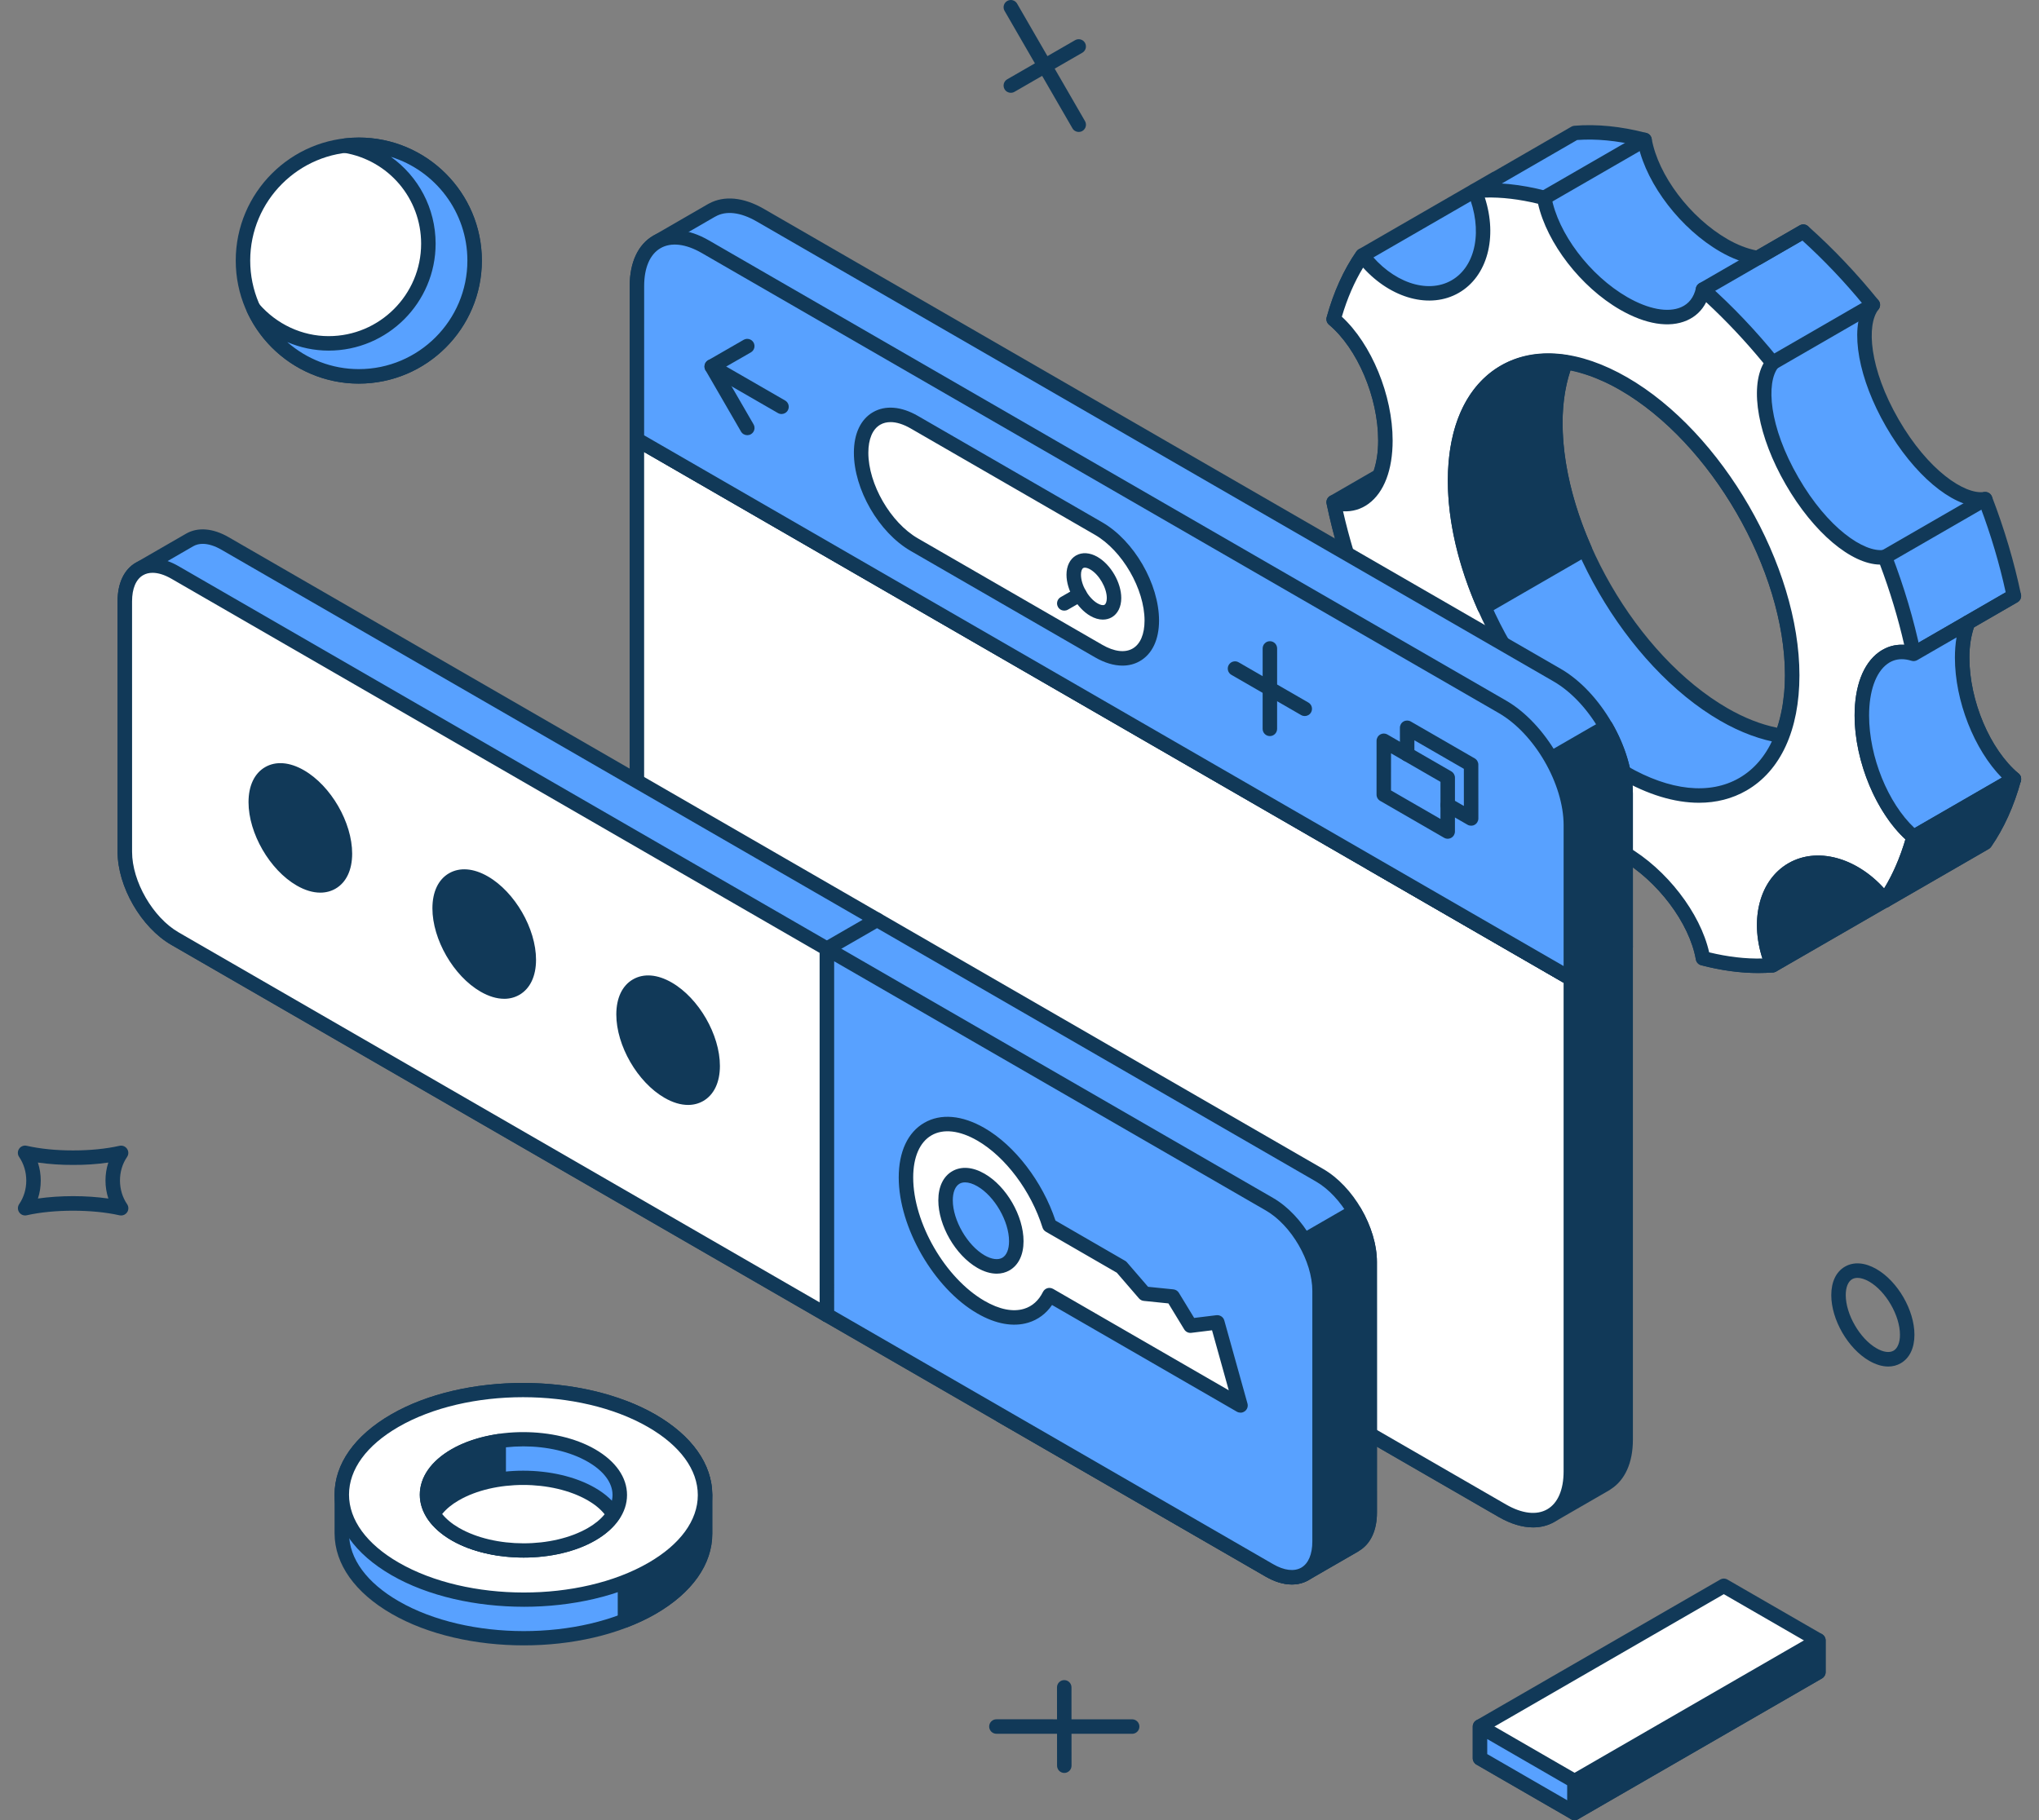 <svg xmlns="http://www.w3.org/2000/svg" width="112" height="100" viewBox="0 0 112 100" fill="none"><rect x="0" y="0" width="112" height="100" fill="#808080" stroke="none"/><g clip-path="url(#clip0_53_124)"><path d="M6.653 66.78C6.624 66.78 6.595 66.777 6.565 66.771C5.079 66.433 2.939 66.435 1.47 66.769C1.307 66.805 1.145 66.74 1.053 66.604C0.961 66.469 0.961 66.292 1.053 66.157C1.309 65.78 1.444 65.333 1.443 64.862C1.443 64.389 1.307 63.94 1.05 63.563C0.958 63.428 0.958 63.251 1.05 63.115C1.142 62.98 1.306 62.914 1.467 62.951C2.203 63.118 3.073 63.206 3.985 63.206C4.005 63.206 4.025 63.206 4.044 63.206C4.954 63.206 5.824 63.119 6.563 62.953C6.723 62.917 6.887 62.982 6.979 63.118C7.072 63.253 7.071 63.43 6.979 63.565C6.724 63.939 6.589 64.388 6.59 64.861C6.591 65.334 6.726 65.784 6.982 66.159C7.074 66.294 7.074 66.472 6.982 66.607C6.907 66.717 6.783 66.781 6.654 66.781L6.653 66.78ZM4.018 65.718C4.693 65.718 5.349 65.763 5.952 65.85C5.849 65.537 5.795 65.204 5.794 64.862C5.794 64.52 5.846 64.187 5.95 63.872C5.344 63.96 4.684 64.008 4.014 64.002C3.369 64.007 2.686 63.959 2.081 63.872C2.185 64.186 2.238 64.519 2.238 64.861C2.24 65.202 2.186 65.535 2.083 65.849C2.684 65.763 3.34 65.718 4.018 65.718Z" fill="#113958"></path><path d="M58.461 97.408C58.242 97.408 58.063 97.23 58.063 97.01L58.06 92.705C58.06 92.486 58.238 92.308 58.458 92.308C58.677 92.308 58.855 92.486 58.855 92.705L58.858 97.01C58.858 97.23 58.681 97.408 58.461 97.408Z" fill="#113958"></path><path d="M62.188 95.258L54.731 95.256C54.512 95.256 54.334 95.077 54.334 94.858C54.334 94.639 54.512 94.46 54.731 94.46L62.188 94.462C62.407 94.462 62.586 94.641 62.586 94.86C62.586 95.079 62.407 95.258 62.188 95.258Z" fill="#113958"></path><path d="M103.718 75.079C103.389 75.079 103.035 74.973 102.675 74.766C101.505 74.09 100.59 72.505 100.59 71.157C100.59 70.428 100.855 69.871 101.339 69.592C101.824 69.312 102.44 69.359 103.073 69.725C104.243 70.4 105.158 71.985 105.158 73.334C105.158 74.063 104.891 74.62 104.407 74.898C104.199 75.019 103.966 75.079 103.718 75.079ZM102.029 70.209C101.919 70.209 101.82 70.232 101.737 70.28C101.512 70.41 101.384 70.729 101.385 71.156C101.385 72.211 102.158 73.548 103.073 74.076C103.442 74.29 103.783 74.34 104.01 74.209C104.234 74.079 104.363 73.76 104.363 73.334C104.363 72.279 103.589 70.941 102.674 70.413C102.44 70.278 102.217 70.208 102.029 70.208V70.209Z" fill="#113958"></path><path d="M55.524 5.099C55.386 5.099 55.253 5.028 55.179 4.9C55.07 4.709 55.135 4.466 55.325 4.357L59.053 2.208C59.244 2.098 59.487 2.163 59.596 2.353C59.706 2.544 59.641 2.787 59.451 2.896L55.722 5.046C55.659 5.082 55.591 5.099 55.524 5.099Z" fill="#113958"></path><path d="M59.254 7.25C59.116 7.25 58.982 7.179 58.909 7.051L55.179 0.596C55.07 0.406 55.135 0.163 55.325 0.053C55.516 -0.057 55.759 0.009 55.868 0.199L59.598 6.654C59.707 6.844 59.642 7.087 59.452 7.197C59.389 7.233 59.321 7.25 59.254 7.25Z" fill="#113958"></path><path d="M103.532 49.48L109.042 46.299C109.721 45.319 110.251 44.147 110.621 42.801C109.007 41.447 107.779 38.651 107.779 36.131C107.777 35.37 107.902 34.729 108.101 34.199L110.621 32.743C110.251 30.972 109.722 29.189 109.043 27.425C107.641 27.638 105.493 25.924 103.946 23.247C102.399 20.57 101.991 17.856 102.874 16.751C101.687 15.279 100.405 13.929 99.053 12.726L96.541 14.175C95.978 14.083 95.357 13.868 94.693 13.485C92.508 12.224 90.701 9.764 90.334 7.689C88.983 7.335 87.701 7.205 86.511 7.304L82.186 9.802C82.186 9.802 82.183 9.798 82.181 9.795L74.835 14.037C74.156 15.016 73.626 16.189 73.255 17.532C74.871 18.889 76.099 21.682 76.099 24.202C76.099 24.963 75.978 25.602 75.776 26.134L73.256 27.59C73.625 29.361 74.155 31.146 74.834 32.909C76.235 32.697 78.384 34.41 79.931 37.085C81.478 39.763 81.886 42.477 81.003 43.584C82.192 45.053 83.472 46.404 84.822 47.61L87.334 46.16C87.899 46.25 88.519 46.467 89.183 46.849C91.368 48.111 93.177 50.572 93.542 52.647C94.894 52.999 96.176 53.128 97.365 53.03L103.525 49.474C103.525 49.474 103.53 49.478 103.531 49.48H103.532ZM97.873 40.432C96.88 40.279 95.812 39.902 94.692 39.256C89.579 36.303 85.434 29.129 85.433 23.232C85.434 21.946 85.641 20.836 86.003 19.904C86.465 19.974 86.945 20.099 87.438 20.272C87.437 20.27 87.438 20.269 87.439 20.266C87.456 20.273 87.474 20.283 87.491 20.289C87.694 20.362 87.903 20.451 88.109 20.542C88.179 20.573 88.246 20.596 88.316 20.629C88.601 20.762 88.891 20.91 89.183 21.08C94.298 24.032 98.442 31.207 98.443 37.103C98.442 37.44 98.426 37.762 98.4 38.074C98.391 38.157 98.377 38.235 98.367 38.317C98.344 38.532 98.319 38.745 98.283 38.948C98.279 38.968 98.278 38.989 98.274 39.008C98.273 39.008 98.271 39.006 98.269 39.006C98.173 39.519 98.041 39.997 97.873 40.433L97.873 40.432Z" fill="#58A1FF"></path><path d="M96.581 53.46C95.585 53.46 94.532 53.316 93.443 53.032C93.292 52.992 93.178 52.869 93.152 52.716C92.798 50.706 91.046 48.384 88.985 47.194C88.447 46.885 87.917 46.678 87.408 46.578L85.022 47.955C84.873 48.041 84.686 48.022 84.558 47.908C83.198 46.694 81.897 45.323 80.694 43.835C80.576 43.69 80.576 43.483 80.692 43.337C81.364 42.495 81.206 40.088 79.587 37.286C77.966 34.484 75.963 33.145 74.894 33.304C74.709 33.332 74.53 33.227 74.463 33.054C73.778 31.275 73.241 29.464 72.867 27.673C72.831 27.505 72.908 27.334 73.057 27.248L75.451 25.865C75.617 25.373 75.702 24.815 75.702 24.204C75.702 21.83 74.566 19.153 72.999 17.838C72.88 17.738 72.831 17.577 72.873 17.428C73.254 16.043 73.805 14.826 74.509 13.811C74.543 13.763 74.586 13.723 74.637 13.693L81.982 9.452C82.005 9.439 82.03 9.428 82.055 9.42L86.312 6.961C86.363 6.931 86.42 6.914 86.479 6.909C87.709 6.808 89.041 6.94 90.435 7.305C90.585 7.345 90.699 7.468 90.725 7.62C91.082 9.632 92.835 11.954 94.892 13.142C95.424 13.449 95.954 13.656 96.469 13.759L98.855 12.382C99.004 12.296 99.19 12.316 99.318 12.429C100.684 13.645 101.985 15.015 103.184 16.501C103.301 16.646 103.301 16.853 103.185 16.998C102.513 17.841 102.672 20.247 104.291 23.048C105.911 25.851 107.92 27.183 108.984 27.032C109.171 27.006 109.347 27.108 109.415 27.282C110.1 29.064 110.637 30.874 111.011 32.662C111.046 32.83 110.969 33.002 110.82 33.088L108.427 34.47C108.26 34.966 108.176 35.523 108.177 36.131C108.177 38.507 109.313 41.184 110.877 42.498C110.997 42.598 111.046 42.757 111.005 42.907C110.625 44.29 110.075 45.507 109.369 46.526C109.336 46.574 109.292 46.614 109.241 46.644L103.732 49.825C103.708 49.839 103.682 49.85 103.657 49.858L97.566 53.374C97.515 53.404 97.458 53.421 97.4 53.426C97.131 53.449 96.859 53.46 96.582 53.46H96.581ZM93.883 52.323C95.067 52.609 96.194 52.714 97.246 52.64L103.328 49.129C103.352 49.115 103.377 49.104 103.403 49.096L108.765 46C109.356 45.129 109.828 44.099 110.17 42.934C108.543 41.432 107.381 38.623 107.381 36.131C107.38 35.374 107.497 34.676 107.728 34.059C107.76 33.973 107.822 33.901 107.902 33.854L110.171 32.543C109.83 30.979 109.361 29.399 108.775 27.84C107.196 27.82 105.121 26.077 103.601 23.445C102.081 20.815 101.608 18.151 102.38 16.774C101.322 15.485 100.188 14.29 99.001 13.214L96.739 14.519C96.66 14.565 96.567 14.582 96.476 14.567C95.824 14.461 95.156 14.212 94.494 13.829C92.335 12.583 90.481 10.174 89.993 8.012C88.808 7.724 87.677 7.617 86.631 7.692L82.385 10.145C82.361 10.158 82.337 10.169 82.312 10.177L75.112 14.334C74.522 15.203 74.05 16.232 73.706 17.399C75.334 18.902 76.496 21.712 76.496 24.201C76.496 24.963 76.379 25.661 76.148 26.274C76.115 26.36 76.054 26.431 75.975 26.478L73.705 27.789C74.047 29.356 74.516 30.936 75.102 32.493C76.68 32.513 78.754 34.255 80.275 36.885C81.795 39.516 82.268 42.181 81.496 43.559C82.558 44.849 83.692 46.046 84.874 47.12L87.136 45.815C87.214 45.769 87.306 45.749 87.397 45.767C88.042 45.87 88.71 46.117 89.382 46.503C91.544 47.752 93.397 50.162 93.883 52.321L93.883 52.323ZM97.873 40.83C97.853 40.83 97.833 40.829 97.813 40.825C96.73 40.658 95.613 40.246 94.494 39.601C89.28 36.589 85.037 29.246 85.036 23.232C85.037 21.946 85.238 20.777 85.632 19.76C85.7 19.587 85.879 19.484 86.063 19.511C86.517 19.58 87.001 19.702 87.501 19.873C87.531 19.878 87.561 19.886 87.591 19.899C87.838 19.991 88.055 20.083 88.27 20.179C88.392 20.228 88.439 20.247 88.487 20.271C88.78 20.406 89.079 20.559 89.383 20.736C94.597 23.746 98.841 31.088 98.841 37.103C98.84 37.453 98.824 37.786 98.796 38.108L98.776 38.265C98.739 38.585 98.713 38.807 98.675 39.018C98.671 39.038 98.666 39.059 98.66 39.079H98.661C98.559 39.622 98.418 40.126 98.244 40.577C98.184 40.731 98.035 40.831 97.873 40.831V40.83ZM86.263 20.354C85.978 21.207 85.832 22.174 85.831 23.232C85.832 28.993 89.897 36.027 94.891 38.912C95.813 39.444 96.727 39.803 97.613 39.982C97.72 39.658 97.81 39.306 97.879 38.933C97.883 38.913 97.888 38.895 97.894 38.877C97.931 38.648 97.953 38.462 97.974 38.273L98.005 38.034C98.031 37.738 98.046 37.428 98.047 37.102C98.046 31.342 93.981 24.308 88.986 21.424C88.703 21.26 88.425 21.117 88.15 20.99L88.052 20.948C88.047 20.947 87.954 20.908 87.95 20.906C87.753 20.819 87.554 20.734 87.36 20.664V20.663C87.342 20.659 87.325 20.654 87.308 20.648C86.947 20.521 86.597 20.424 86.264 20.355L86.263 20.354Z" fill="#113958"></path><path d="M105.113 35.924C104.742 34.153 104.213 32.37 103.534 30.605C102.132 30.817 99.982 29.105 98.437 26.428C96.888 23.753 96.482 21.039 97.366 19.933C96.177 18.462 94.895 17.111 93.544 15.907C93.176 17.555 91.371 17.928 89.185 16.667C86.998 15.405 85.192 12.946 84.824 10.871C83.473 10.517 82.191 10.387 81.001 10.486C81.887 12.612 81.478 14.855 79.932 15.746C78.384 16.637 76.237 15.866 74.835 14.037C74.156 15.017 73.626 16.189 73.255 17.533C74.871 18.889 76.099 21.683 76.099 24.203C76.099 26.723 74.871 28.1 73.256 27.591C73.626 29.362 74.155 31.147 74.834 32.91C76.235 32.697 78.385 34.411 79.932 37.086C81.479 39.764 81.887 42.478 81.003 43.584C82.192 45.054 83.473 46.405 84.823 47.611C85.191 45.962 86.999 45.588 89.184 46.85C91.369 48.112 93.177 50.572 93.543 52.647C94.894 53 96.176 53.129 97.366 53.03C96.48 50.905 96.889 48.662 98.435 47.772C99.982 46.882 102.13 47.65 103.532 49.481C104.212 48.501 104.741 47.329 105.112 45.983C103.498 44.628 102.269 41.833 102.269 39.313C102.269 36.792 103.497 35.417 105.112 35.925L105.113 35.924ZM98.444 37.102C98.443 43.002 94.296 45.39 89.185 42.437C84.07 39.484 79.925 32.31 79.925 26.412C79.925 20.514 84.069 18.126 89.185 21.078C94.299 24.03 98.444 31.206 98.444 37.102Z" fill="white"></path><path d="M96.581 53.459C95.585 53.459 94.532 53.316 93.443 53.032C93.292 52.992 93.179 52.869 93.152 52.716C92.798 50.706 91.046 48.384 88.986 47.194C87.829 46.526 86.75 46.323 86.025 46.641C85.6 46.827 85.326 47.183 85.211 47.698C85.18 47.835 85.079 47.946 84.945 47.989C84.812 48.033 84.664 48.001 84.558 47.908C83.198 46.694 81.898 45.323 80.694 43.835C80.577 43.69 80.576 43.483 80.693 43.337C81.365 42.495 81.206 40.087 79.587 37.286C77.966 34.484 75.963 33.145 74.894 33.304C74.709 33.332 74.531 33.227 74.463 33.053C73.778 31.275 73.242 29.464 72.867 27.673C72.838 27.535 72.884 27.392 72.989 27.297C73.093 27.202 73.24 27.171 73.376 27.212C73.881 27.373 74.327 27.312 74.701 27.038C75.337 26.571 75.701 25.538 75.701 24.204C75.701 21.83 74.565 19.153 72.999 17.837C72.88 17.737 72.83 17.577 72.872 17.427C73.254 16.043 73.804 14.826 74.509 13.811C74.581 13.707 74.699 13.643 74.826 13.64C74.97 13.65 75.074 13.695 75.151 13.796C76.459 15.502 78.387 16.176 79.734 15.401C81.082 14.625 81.461 12.622 80.635 10.639C80.586 10.522 80.596 10.388 80.662 10.279C80.729 10.171 80.843 10.1 80.969 10.09C82.201 9.989 83.532 10.122 84.925 10.486C85.076 10.526 85.189 10.649 85.216 10.802C85.572 12.813 87.325 15.135 89.384 16.323C90.542 16.991 91.621 17.193 92.345 16.876C92.769 16.69 93.042 16.335 93.156 15.822C93.187 15.684 93.288 15.573 93.422 15.53C93.559 15.487 93.704 15.518 93.809 15.611C95.172 16.824 96.473 18.195 97.676 19.684C97.793 19.83 97.794 20.036 97.677 20.183C97.003 21.025 97.161 23.431 98.782 26.23C100.401 29.033 102.404 30.369 103.475 30.213C103.662 30.186 103.838 30.289 103.906 30.463C104.591 32.244 105.128 34.054 105.503 35.844C105.532 35.982 105.485 36.125 105.381 36.22C105.277 36.314 105.127 36.346 104.995 36.305C104.49 36.145 104.042 36.204 103.668 36.48C103.033 36.947 102.668 37.979 102.668 39.313C102.668 41.687 103.804 44.365 105.369 45.679C105.489 45.779 105.538 45.939 105.497 46.089C105.115 47.475 104.565 48.693 103.86 49.708C103.788 49.812 103.67 49.875 103.543 49.879C103.425 49.885 103.295 49.824 103.217 49.723C101.912 48.017 99.985 47.34 98.635 48.116C97.287 48.892 96.908 50.895 97.734 52.878C97.783 52.994 97.773 53.128 97.707 53.237C97.64 53.345 97.526 53.416 97.4 53.426C97.132 53.449 96.859 53.459 96.582 53.459H96.581ZM93.884 52.323C94.904 52.57 95.882 52.686 96.807 52.661C96.101 50.477 96.664 48.333 98.238 47.426C99.81 46.521 101.953 47.109 103.493 48.812C103.973 48.025 104.365 47.121 104.662 46.115C103.033 44.612 101.872 41.802 101.872 39.312C101.872 37.699 102.342 36.465 103.196 35.838C103.611 35.534 104.085 35.395 104.596 35.425C104.261 33.958 103.815 32.48 103.266 31.02C101.686 31 99.612 29.259 98.093 26.627C96.571 23.998 96.098 21.334 96.872 19.957C95.879 18.748 94.82 17.623 93.718 16.602C93.489 17.057 93.132 17.397 92.663 17.604C91.691 18.031 90.386 17.819 88.985 17.012C86.826 15.766 84.972 13.355 84.483 11.195C83.462 10.947 82.486 10.827 81.56 10.854C82.267 13.039 81.703 15.183 80.129 16.09C78.558 16.995 76.416 16.409 74.874 14.704C74.394 15.492 74.002 16.395 73.706 17.401C75.335 18.904 76.496 21.713 76.496 24.203C76.496 25.817 76.026 27.051 75.172 27.678C74.757 27.982 74.28 28.119 73.772 28.091C74.107 29.559 74.553 31.037 75.101 32.495C76.679 32.514 78.754 34.256 80.275 36.886C81.794 39.517 82.267 42.182 81.496 43.56C82.489 44.768 83.547 45.894 84.648 46.914C84.877 46.46 85.235 46.119 85.704 45.913C86.677 45.487 87.983 45.697 89.382 46.505C91.543 47.753 93.397 50.163 93.882 52.323H93.884ZM93.324 44.105C91.984 44.105 90.508 43.661 88.986 42.782C83.77 39.772 79.528 32.428 79.528 26.413C79.528 23.415 80.56 21.167 82.433 20.085C84.309 19.001 86.778 19.232 89.383 20.735C94.597 23.745 98.841 31.088 98.841 37.103C98.841 40.102 97.808 42.35 95.932 43.432C95.153 43.882 94.272 44.105 93.323 44.105H93.324ZM85.046 20.208C84.233 20.208 83.486 20.396 82.831 20.774C81.213 21.708 80.323 23.711 80.323 26.413C80.323 32.176 84.386 39.21 89.383 42.093C91.73 43.448 93.914 43.68 95.535 42.744C97.153 41.81 98.045 39.806 98.046 37.103C98.045 31.341 93.98 24.307 88.985 21.424C87.586 20.616 86.245 20.208 85.046 20.208Z" fill="#113958"></path><path d="M81.535 33.357C80.519 31.058 79.925 28.644 79.925 26.412C79.926 21.805 82.457 19.354 86.003 19.904C85.641 20.835 85.434 21.945 85.433 23.232C85.433 25.464 86.028 27.877 87.044 30.177L81.534 33.358L81.535 33.357Z" fill="#113958"></path><path d="M81.535 33.755C81.493 33.755 81.452 33.748 81.412 33.735C81.304 33.7 81.217 33.621 81.172 33.517C80.096 31.084 79.527 28.626 79.527 26.412C79.527 23.838 80.279 21.834 81.701 20.616C82.852 19.628 84.363 19.244 86.064 19.51C86.183 19.529 86.287 19.6 86.347 19.705C86.407 19.809 86.417 19.935 86.373 20.047C86.014 20.973 85.832 22.045 85.831 23.232C85.831 25.333 86.376 27.679 87.408 30.015C87.49 30.201 87.419 30.419 87.243 30.52L81.734 33.702C81.673 33.737 81.604 33.755 81.535 33.755ZM85.046 20.226C83.951 20.226 82.985 20.562 82.218 21.22C80.996 22.267 80.323 24.111 80.322 26.412C80.322 28.395 80.806 30.591 81.723 32.789L86.539 30.009C85.554 27.681 85.036 25.345 85.036 23.232C85.037 22.144 85.18 21.141 85.463 20.241C85.322 20.231 85.183 20.226 85.046 20.226H85.046Z" fill="#113958"></path><path d="M105.113 36.321C104.975 36.321 104.841 36.25 104.768 36.122C104.658 35.932 104.724 35.689 104.914 35.58L110.423 32.398C110.613 32.289 110.856 32.354 110.965 32.544C111.075 32.734 111.01 32.977 110.82 33.087L105.312 36.268C105.249 36.304 105.181 36.321 105.113 36.321H105.113Z" fill="#113958"></path><path d="M103.534 31.002C103.396 31.002 103.262 30.931 103.189 30.803C103.079 30.613 103.145 30.37 103.335 30.261L108.844 27.081C109.035 26.971 109.278 27.036 109.387 27.226C109.497 27.416 109.431 27.659 109.241 27.769L103.732 30.949C103.669 30.986 103.601 31.002 103.534 31.002Z" fill="#113958"></path><path d="M105.113 46.38C104.975 46.38 104.841 46.309 104.768 46.181C104.658 45.991 104.724 45.748 104.914 45.638L110.423 42.457C110.613 42.347 110.856 42.413 110.965 42.603C111.075 42.793 111.01 43.036 110.82 43.146L105.312 46.327C105.249 46.363 105.181 46.38 105.113 46.38H105.113Z" fill="#113958"></path><path d="M97.366 20.33C97.228 20.33 97.094 20.259 97.021 20.131C96.912 19.941 96.977 19.698 97.167 19.589L102.675 16.407C102.866 16.296 103.109 16.363 103.218 16.552C103.328 16.742 103.262 16.985 103.072 17.095L97.564 20.277C97.501 20.313 97.433 20.33 97.366 20.33Z" fill="#113958"></path><path d="M93.543 16.304C93.406 16.304 93.272 16.233 93.199 16.105C93.089 15.915 93.155 15.672 93.345 15.562L98.854 12.381C99.045 12.271 99.287 12.337 99.397 12.527C99.507 12.717 99.441 12.96 99.251 13.07L93.742 16.251C93.679 16.287 93.611 16.304 93.543 16.304Z" fill="#113958"></path><path d="M84.824 11.268C84.686 11.268 84.553 11.197 84.48 11.069C84.37 10.879 84.435 10.636 84.625 10.526L90.135 7.345C90.325 7.234 90.569 7.301 90.677 7.491C90.787 7.681 90.722 7.924 90.532 8.034L85.022 11.215C84.959 11.251 84.891 11.268 84.824 11.268Z" fill="#113958"></path><path d="M98.436 47.771C99.983 46.882 102.13 47.65 103.532 49.48C103.531 49.478 103.529 49.476 103.526 49.474L97.366 53.03C96.481 50.904 96.89 48.661 98.436 47.771Z" fill="#113958"></path><path d="M97.366 53.427C97.323 53.427 97.28 53.421 97.239 53.406C97.131 53.37 97.044 53.288 96.999 53.182C96.018 50.826 96.539 48.405 98.238 47.426C99.937 46.449 102.295 47.211 103.848 49.238C103.863 49.259 103.877 49.28 103.888 49.303C103.98 49.486 103.917 49.709 103.743 49.817C103.715 49.834 103.686 49.848 103.656 49.858L97.566 53.374C97.505 53.409 97.436 53.427 97.367 53.427H97.366ZM98.634 48.115C97.384 48.836 96.967 50.613 97.574 52.45L102.92 49.364C101.631 47.925 99.883 47.395 98.634 48.115Z" fill="#113958"></path><path d="M102.269 39.312C102.269 36.792 103.497 35.417 105.112 35.924L108.101 34.199C107.902 34.729 107.777 35.371 107.779 36.131C107.779 38.651 109.007 41.447 110.621 42.801L105.113 45.982C103.498 44.627 102.27 41.832 102.27 39.312H102.269Z" fill="#58A1FF"></path><path d="M105.113 46.38C105.021 46.38 104.93 46.349 104.857 46.287C103.127 44.835 101.871 41.901 101.871 39.312C101.871 37.699 102.341 36.465 103.195 35.838C103.733 35.444 104.373 35.328 105.058 35.496L107.902 33.855C108.048 33.772 108.23 33.788 108.358 33.896C108.486 34.005 108.532 34.182 108.473 34.339C108.275 34.866 108.175 35.469 108.176 36.131C108.176 38.508 109.312 41.185 110.877 42.498C110.976 42.582 111.028 42.708 111.017 42.838C111.006 42.967 110.933 43.083 110.82 43.147L105.312 46.328C105.25 46.364 105.182 46.381 105.113 46.381L105.113 46.38ZM104.464 36.217C104.171 36.217 103.904 36.304 103.666 36.479C103.031 36.946 102.667 37.979 102.667 39.312C102.667 41.581 103.704 44.126 105.162 45.495L109.956 42.727C108.441 41.184 107.381 38.513 107.381 36.131C107.381 35.745 107.41 35.374 107.47 35.022L105.311 36.269C105.215 36.324 105.099 36.337 104.993 36.304C104.809 36.246 104.633 36.217 104.464 36.217Z" fill="#113958"></path><path d="M105.113 45.982L110.621 42.801C110.251 44.147 109.721 45.318 109.042 46.299L103.532 49.48C104.212 48.5 104.742 47.328 105.113 45.982Z" fill="#113958"></path><path d="M103.532 49.878C103.424 49.878 103.317 49.834 103.24 49.75C103.113 49.613 103.099 49.407 103.206 49.254C103.859 48.312 104.371 47.177 104.73 45.877C104.757 45.776 104.823 45.691 104.914 45.638L110.423 42.457C110.561 42.376 110.737 42.389 110.864 42.487C110.992 42.585 111.048 42.751 111.005 42.906C110.625 44.289 110.074 45.507 109.369 46.525C109.335 46.574 109.292 46.614 109.241 46.643L103.731 49.824C103.669 49.86 103.601 49.877 103.532 49.877V49.878ZM105.451 46.246C105.23 47.014 104.957 47.729 104.633 48.385L108.765 46C109.23 45.314 109.621 44.529 109.934 43.657L105.451 46.246Z" fill="#113958"></path><path d="M86.49 99.602L81.294 96.601V94.858L94.688 87.127L99.882 90.126V91.869L86.49 99.602Z" fill="white"></path><path d="M86.49 100C86.421 100 86.352 99.983 86.291 99.947L81.095 96.947C80.972 96.875 80.896 96.744 80.896 96.602V94.858C80.896 94.716 80.972 94.585 81.095 94.513L94.489 86.783C94.612 86.712 94.763 86.712 94.886 86.783L100.082 89.782C100.205 89.853 100.281 89.984 100.281 90.126V91.87C100.281 92.012 100.205 92.143 100.082 92.215L86.689 99.947C86.628 99.983 86.559 100 86.49 100H86.49ZM81.692 96.372L86.49 99.143L99.484 91.64V90.356L94.687 87.586L81.691 95.088V96.372H81.692Z" fill="#113958"></path><path d="M86.49 99.602L81.294 96.601V94.858L86.49 97.858V99.602Z" fill="#58A1FF"></path><path d="M86.49 100C86.421 100 86.352 99.983 86.291 99.947L81.095 96.947C80.972 96.875 80.896 96.744 80.896 96.602V94.858C80.896 94.716 80.972 94.585 81.095 94.513C81.218 94.443 81.37 94.443 81.493 94.513L86.689 97.514C86.812 97.586 86.887 97.717 86.887 97.859V99.603C86.887 99.745 86.812 99.876 86.689 99.947C86.627 99.983 86.558 100 86.49 100ZM81.692 96.372L86.093 98.914V98.089L81.692 95.546V96.372Z" fill="#113958"></path><path d="M86.49 97.858L99.882 90.126V91.869L86.49 99.602V97.858Z" fill="#113958"></path><path d="M86.49 100C86.421 100 86.352 99.983 86.291 99.947C86.168 99.876 86.092 99.745 86.092 99.603V97.859C86.092 97.717 86.168 97.586 86.291 97.514L99.683 89.782C99.806 89.711 99.958 89.711 100.081 89.782C100.204 89.853 100.28 89.984 100.28 90.126V91.87C100.28 92.012 100.204 92.143 100.081 92.215L86.689 99.947C86.627 99.983 86.558 100 86.49 100ZM86.887 98.089V98.914L99.485 91.64V90.815L86.887 98.089Z" fill="#113958"></path><path d="M26.07 14.316C26.07 10.802 23.222 7.955 19.708 7.955C16.194 7.955 13.346 10.802 13.346 14.316C13.346 17.831 16.195 20.678 19.708 20.678C23.221 20.678 26.07 17.829 26.07 14.316Z" fill="white"></path><path d="M19.708 21.076C15.981 21.076 12.949 18.044 12.949 14.316C12.949 10.589 15.981 7.557 19.708 7.557C23.435 7.557 26.468 10.589 26.468 14.316C26.468 18.044 23.435 21.076 19.708 21.076ZM19.708 8.352C16.419 8.352 13.744 11.027 13.744 14.316C13.744 17.605 16.419 20.281 19.708 20.281C22.997 20.281 25.673 17.605 25.673 14.316C25.673 11.027 22.997 8.352 19.708 8.352Z" fill="#113958"></path><path d="M19.708 7.954C19.456 7.954 19.208 7.973 18.963 8.002C21.552 8.437 23.53 10.673 23.53 13.388C23.53 16.411 21.078 18.866 18.052 18.866C16.396 18.866 14.929 18.113 13.924 16.952C14.928 19.15 17.137 20.678 19.708 20.678C23.222 20.678 26.07 17.829 26.07 14.316C26.07 10.804 23.222 7.955 19.708 7.955V7.954Z" fill="#58A1FF"></path><path d="M19.708 21.076C17.073 21.076 14.661 19.522 13.562 17.118C13.48 16.937 13.543 16.725 13.709 16.618C13.874 16.511 14.094 16.541 14.225 16.692C15.201 17.821 16.596 18.468 18.051 18.468C20.853 18.468 23.132 16.189 23.132 13.389C23.132 10.907 21.351 8.806 18.897 8.394C18.702 8.362 18.561 8.19 18.565 7.993C18.57 7.795 18.719 7.631 18.916 7.608C19.177 7.577 19.44 7.558 19.709 7.558C23.436 7.558 26.468 10.59 26.468 14.317C26.468 18.044 23.436 21.076 19.709 21.076L19.708 21.076ZM15.78 18.794C16.848 19.733 18.239 20.28 19.708 20.28C22.996 20.28 25.673 17.605 25.673 14.316C25.673 11.642 23.903 9.373 21.473 8.618C22.975 9.687 23.928 11.436 23.928 13.388C23.928 16.628 21.292 19.263 18.052 19.263C17.265 19.263 16.494 19.101 15.78 18.794H15.78Z" fill="#113958"></path><path d="M38.728 82.13H38.727C38.721 80.658 37.744 79.185 35.797 78.061C31.896 75.81 25.58 75.806 21.688 78.053C19.739 79.177 18.769 80.654 18.775 82.13V84.257H18.776C18.785 85.725 19.761 87.196 21.705 88.318C25.607 90.569 31.921 90.575 35.813 88.328C37.76 87.204 38.731 85.732 38.728 84.257V82.13Z" fill="#58A1FF"></path><path d="M28.776 90.399C26.145 90.399 23.512 89.821 21.506 88.663C19.499 87.504 18.389 85.941 18.378 84.259L18.377 82.13C18.37 80.442 19.475 78.871 21.489 77.708C25.484 75.402 31.992 75.406 35.996 77.716C38.006 78.878 39.117 80.444 39.124 82.128C39.124 82.129 39.125 82.129 39.125 82.13V84.257C39.129 85.942 38.023 87.51 36.012 88.673C34.019 89.823 31.398 90.399 28.776 90.399V90.399ZM28.728 76.764C26.249 76.764 23.771 77.309 21.886 78.397C20.13 79.41 19.166 80.735 19.172 82.128V84.257C19.181 85.642 20.151 86.963 21.903 87.974C25.69 90.159 31.84 90.163 35.614 87.984C37.369 86.971 38.333 85.648 38.33 84.258V82.131C38.322 80.741 37.353 79.419 35.598 78.406C33.703 77.312 31.214 76.765 28.728 76.765V76.764Z" fill="#113958"></path><path d="M38.726 82.13C38.72 80.658 37.743 79.185 35.797 78.061C35.34 77.798 34.844 77.57 34.329 77.369V89.029C34.85 88.823 35.351 88.594 35.813 88.329C37.759 87.204 38.731 85.732 38.727 84.258V82.131H38.727L38.726 82.13Z" fill="#113958"></path><path d="M34.329 89.426C34.25 89.426 34.172 89.402 34.105 89.357C33.996 89.283 33.932 89.16 33.932 89.028V77.369C33.932 77.237 33.996 77.115 34.105 77.04C34.213 76.966 34.352 76.952 34.474 76.998C35.049 77.222 35.547 77.457 35.996 77.715C38.007 78.877 39.117 80.443 39.124 82.127V82.129L39.126 84.256C39.129 85.941 38.023 87.51 36.012 88.672C35.559 88.932 35.056 89.169 34.474 89.397C34.428 89.416 34.378 89.425 34.329 89.425V89.426ZM34.727 77.964V88.431C35.049 88.288 35.343 88.14 35.615 87.983C37.369 86.971 38.333 85.647 38.33 84.258L38.329 82.132C38.323 80.742 37.353 79.419 35.598 78.406C35.33 78.25 35.042 78.105 34.726 77.965L34.727 77.964Z" fill="#113958"></path><path d="M35.813 86.208C39.705 83.961 39.698 80.314 35.797 78.061C31.896 75.81 25.579 75.806 21.687 78.053C17.796 80.3 17.804 83.947 21.705 86.197C25.606 88.448 31.921 88.455 35.813 86.208Z" fill="white"></path><path d="M28.776 88.278C26.145 88.278 23.512 87.7 21.506 86.542C19.488 85.377 18.377 83.805 18.376 82.117C18.376 80.433 19.481 78.868 21.488 77.708C25.483 75.402 31.991 75.406 35.996 77.716C38.014 78.882 39.125 80.455 39.125 82.144C39.125 83.827 38.019 85.393 36.011 86.553C34.018 87.703 31.398 88.279 28.776 88.279L28.776 88.278ZM28.728 76.764C26.249 76.764 23.771 77.309 21.886 78.397C20.136 79.408 19.171 80.728 19.171 82.117C19.171 83.51 20.142 84.837 21.903 85.853C25.69 88.038 31.841 88.044 35.614 85.863C37.365 84.853 38.329 83.532 38.33 82.144C38.33 80.75 37.36 79.423 35.599 78.406C33.703 77.311 31.214 76.764 28.728 76.764Z" fill="#113958"></path><path d="M32.498 84.292C34.563 83.101 34.559 81.165 32.49 79.97C30.419 78.775 27.067 78.773 25.003 79.966C22.938 81.159 22.942 83.093 25.012 84.288C27.082 85.483 30.433 85.485 32.499 84.292H32.498Z" fill="#58A1FF"></path><path d="M28.762 85.576C27.332 85.576 25.902 85.261 24.814 84.633C23.683 83.979 23.06 83.088 23.059 82.123C23.059 81.159 23.679 80.271 24.804 79.622C26.976 78.368 30.513 78.37 32.689 79.625C33.819 80.278 34.442 81.17 34.442 82.137C34.442 83.1 33.821 83.988 32.697 84.637C31.613 85.263 30.188 85.576 28.762 85.576V85.576ZM28.738 79.466C27.456 79.466 26.176 79.747 25.201 80.311C24.332 80.812 23.854 81.456 23.854 82.123C23.854 82.789 24.335 83.439 25.21 83.943C27.168 85.075 30.348 85.075 32.299 83.947C33.167 83.447 33.646 82.803 33.646 82.135C33.646 81.467 33.165 80.818 32.291 80.314C31.311 79.747 30.024 79.465 28.738 79.465V79.466Z" fill="#113958"></path><path d="M27.393 79.185C26.518 79.32 25.688 79.57 25.003 79.966C22.938 81.159 22.942 83.093 25.012 84.288C25.696 84.681 26.524 84.934 27.394 85.069V79.185H27.393Z" fill="#113958"></path><path d="M27.393 85.466C27.374 85.466 27.353 85.465 27.333 85.461C26.353 85.309 25.506 85.031 24.814 84.632C23.683 83.979 23.06 83.088 23.059 82.123C23.059 81.159 23.679 80.271 24.804 79.622C25.494 79.224 26.345 78.944 27.333 78.792C27.448 78.775 27.564 78.807 27.653 78.884C27.741 78.96 27.791 79.07 27.791 79.186V85.07C27.791 85.186 27.741 85.296 27.653 85.372C27.58 85.434 27.488 85.467 27.394 85.467L27.393 85.466ZM26.996 79.661C26.301 79.806 25.699 80.023 25.201 80.311C24.332 80.812 23.854 81.456 23.854 82.123C23.854 82.789 24.335 83.439 25.21 83.943C25.709 84.231 26.308 84.448 26.995 84.592V79.66L26.996 79.661Z" fill="#113958"></path><path d="M25.012 84.288C27.081 85.483 30.432 85.485 32.498 84.292C33.053 83.973 33.446 83.596 33.702 83.197C33.446 82.795 33.05 82.414 32.49 82.091C30.419 80.896 27.067 80.893 25.003 82.087C24.448 82.407 24.055 82.783 23.798 83.182C24.056 83.584 24.451 83.965 25.012 84.288Z" fill="white"></path><path d="M28.762 85.576C27.332 85.576 25.902 85.261 24.813 84.632C24.227 84.294 23.773 83.879 23.463 83.396C23.379 83.266 23.379 83.098 23.463 82.966C23.768 82.492 24.219 82.08 24.803 81.742C26.972 80.488 30.51 80.489 32.688 81.745C33.275 82.084 33.729 82.5 34.037 82.982C34.12 83.112 34.12 83.28 34.037 83.41C33.731 83.888 33.279 84.301 32.696 84.636C31.611 85.262 30.187 85.576 28.761 85.576H28.762ZM24.288 83.182C24.52 83.467 24.829 83.723 25.21 83.943C27.168 85.075 30.348 85.075 32.299 83.947C32.678 83.729 32.984 83.478 33.212 83.196C32.982 82.91 32.673 82.656 32.291 82.435C30.333 81.304 27.152 81.302 25.201 82.431C24.822 82.649 24.516 82.901 24.288 83.182H24.288Z" fill="#113958"></path><path d="M37.994 22.407L34.983 24.145V51.222C34.985 53.617 36.669 56.529 38.746 57.728L82.523 83.002C83.563 83.602 84.502 83.66 85.185 83.271L88.218 81.519L88.214 81.516C88.882 81.118 89.296 80.288 89.296 79.105V52.026L37.995 22.408L37.994 22.407Z" fill="#113958"></path><path d="M84.209 83.917C83.622 83.917 82.981 83.725 82.324 83.347L38.547 58.073C36.365 56.813 34.588 53.74 34.586 51.222V24.145C34.586 24.003 34.662 23.871 34.785 23.8L37.796 22.063C37.919 21.991 38.071 21.991 38.194 22.063L89.494 51.681C89.618 51.752 89.693 51.884 89.693 52.026V79.104C89.693 80.358 89.262 81.32 88.477 81.82C88.458 81.837 88.438 81.851 88.416 81.864L85.383 83.616C85.031 83.817 84.634 83.918 84.21 83.918L84.209 83.917ZM35.381 24.374V51.221C35.383 53.486 36.982 56.251 38.945 57.384L82.722 82.657C83.599 83.165 84.404 83.261 84.987 82.925L87.963 81.206C87.978 81.194 87.994 81.184 88.01 81.173C88.583 80.832 88.897 80.098 88.897 79.104V52.255L37.994 22.866L35.381 24.375V24.374Z" fill="#113958"></path><path d="M34.983 24.145V51.222C34.985 53.617 36.669 56.529 38.746 57.728L82.523 83.001C84.601 84.203 86.285 83.234 86.285 80.842V53.763L34.984 24.145H34.983Z" fill="white"></path><path d="M84.207 83.917C83.622 83.917 82.981 83.725 82.324 83.346L38.547 58.073C36.365 56.813 34.587 53.74 34.585 51.222V24.145C34.585 24.003 34.661 23.871 34.784 23.8C34.907 23.729 35.059 23.729 35.182 23.8L86.483 53.419C86.606 53.49 86.682 53.621 86.682 53.763V80.842C86.682 82.146 86.222 83.129 85.384 83.612C85.031 83.816 84.634 83.917 84.207 83.917ZM35.381 24.833V51.222C35.383 53.486 36.982 56.251 38.945 57.384L82.722 82.657C83.601 83.165 84.405 83.259 84.988 82.923C85.568 82.589 85.887 81.849 85.887 80.842V53.992L35.381 24.833Z" fill="#113958"></path><path d="M85.531 37.092L41.755 11.819C40.719 11.22 39.781 11.162 39.1 11.552L39.099 11.55L36.075 13.297C35.401 13.693 34.985 14.527 34.985 15.718L34.983 24.145L86.284 53.763L89.294 52.026V43.599C89.296 41.205 87.609 38.291 85.531 37.093L85.531 37.092Z" fill="#58A1FF"></path><path d="M86.285 54.16C86.216 54.16 86.148 54.143 86.086 54.107L34.785 24.489C34.662 24.417 34.586 24.286 34.586 24.144L34.588 15.718C34.588 14.423 35.045 13.441 35.874 12.954L38.901 11.205C38.915 11.196 38.929 11.189 38.944 11.183C39.778 10.731 40.844 10.832 41.954 11.473L85.73 36.747C87.916 38.008 89.694 41.081 89.693 43.598V52.024C89.693 52.166 89.617 52.298 89.494 52.369L86.484 54.106C86.422 54.142 86.354 54.16 86.285 54.16V54.16ZM35.381 23.916L86.285 53.304L88.898 51.796V43.599C88.899 41.334 87.299 38.57 85.333 37.436L41.556 12.163C40.681 11.658 39.88 11.563 39.297 11.897C39.285 11.903 39.274 11.91 39.261 11.915L36.273 13.641C35.7 13.978 35.383 14.716 35.383 15.718L35.381 23.915V23.916Z" fill="#113958"></path><path d="M86.285 53.763L89.295 52.026V43.599C89.295 42.415 88.881 41.106 88.213 39.938L75.275 47.408L86.285 53.764V53.763Z" fill="#113958"></path><path d="M86.285 54.16C86.216 54.16 86.148 54.143 86.086 54.107L75.076 47.751C74.953 47.68 74.877 47.548 74.877 47.407C74.877 47.265 74.953 47.133 75.076 47.062L88.014 39.592C88.105 39.539 88.214 39.525 88.316 39.553C88.418 39.581 88.506 39.648 88.558 39.739C89.29 41.019 89.693 42.389 89.693 43.598V52.024C89.693 52.166 89.617 52.298 89.494 52.369L86.484 54.106C86.422 54.142 86.354 54.16 86.285 54.16V54.16ZM76.07 47.407L86.284 53.304L88.897 51.796V43.599C88.897 42.634 88.6 41.541 88.058 40.485L76.07 47.407Z" fill="#113958"></path><path d="M86.286 45.336C86.284 42.942 84.601 40.029 82.522 38.831L38.746 13.556C36.668 12.355 34.986 13.324 34.986 15.718L34.984 24.145L86.285 53.763L86.286 45.337L86.286 45.336Z" fill="#58A1FF"></path><path d="M86.285 54.16C86.216 54.16 86.148 54.143 86.086 54.107L34.785 24.489C34.662 24.417 34.586 24.286 34.586 24.144L34.588 15.718C34.588 14.413 35.048 13.428 35.886 12.945C36.724 12.461 37.811 12.555 38.945 13.211L82.721 38.487C84.905 39.744 86.682 42.816 86.683 45.336L86.682 53.762C86.682 53.904 86.606 54.036 86.483 54.107C86.422 54.143 86.353 54.16 86.284 54.16H86.285ZM35.381 23.916L85.887 53.075L85.888 45.337C85.887 43.071 84.288 40.308 82.324 39.176L38.547 13.901C37.669 13.394 36.866 13.298 36.283 13.635C35.702 13.969 35.383 14.71 35.383 15.718L35.381 23.916Z" fill="#113958"></path><path d="M63.267 34.094C63.267 35.951 61.961 36.703 60.348 35.771L50.22 29.922C48.607 28.991 47.301 26.729 47.301 24.873C47.3 23.016 48.605 22.264 50.22 23.194L60.348 29.043C61.961 29.974 63.266 32.234 63.267 34.094Z" fill="white"></path><path d="M61.655 36.57C61.185 36.57 60.673 36.418 60.149 36.115L50.02 30.267C48.272 29.257 46.903 26.888 46.903 24.874C46.903 23.829 47.275 23.038 47.952 22.646C48.633 22.253 49.508 22.326 50.418 22.85L60.547 28.698C62.294 29.708 63.664 32.078 63.665 34.094C63.665 35.139 63.291 35.931 62.613 36.321C62.325 36.488 62.002 36.57 61.656 36.57H61.655ZM48.915 23.192C48.705 23.192 48.514 23.239 48.35 23.334C47.929 23.578 47.697 24.124 47.697 24.874C47.697 26.601 48.918 28.712 50.417 29.578L60.546 35.426C61.199 35.803 61.791 35.877 62.215 35.632C62.637 35.389 62.869 34.842 62.869 34.093C62.867 32.364 61.648 30.253 60.149 29.386L50.02 23.538C49.621 23.308 49.244 23.191 48.915 23.191V23.192Z" fill="#113958"></path><path d="M60.582 34.042C60.358 34.042 60.119 33.973 59.884 33.836C59.154 33.412 58.581 32.42 58.581 31.577C58.581 31.098 58.771 30.713 59.102 30.52C59.435 30.329 59.866 30.355 60.283 30.597C61.017 31.019 61.59 32.012 61.59 32.857C61.59 33.338 61.399 33.724 61.067 33.915C60.921 33.999 60.756 34.041 60.582 34.041V34.042ZM59.591 31.188C59.555 31.188 59.525 31.195 59.501 31.209C59.424 31.253 59.376 31.394 59.377 31.576C59.377 32.144 59.792 32.864 60.284 33.149C60.445 33.242 60.593 33.273 60.67 33.227C60.747 33.182 60.795 33.041 60.795 32.857C60.795 32.299 60.371 31.565 59.887 31.286C59.775 31.222 59.671 31.188 59.591 31.188Z" fill="#113958"></path><path d="M58.461 33.549C58.323 33.549 58.189 33.478 58.115 33.349C58.006 33.159 58.071 32.916 58.262 32.807L59.105 32.322C59.296 32.214 59.538 32.278 59.648 32.468C59.757 32.659 59.692 32.901 59.501 33.011L58.658 33.496C58.595 33.532 58.528 33.548 58.461 33.548V33.549Z" fill="#113958"></path><path d="M41.048 23.91C40.91 23.91 40.777 23.839 40.703 23.712L38.75 20.337C38.698 20.245 38.683 20.137 38.71 20.035C38.738 19.933 38.805 19.845 38.897 19.793L40.848 18.67C41.039 18.562 41.281 18.626 41.391 18.817C41.5 19.007 41.435 19.25 41.245 19.36L39.638 20.283L41.392 23.314C41.502 23.504 41.437 23.747 41.247 23.857C41.184 23.893 41.115 23.91 41.048 23.91Z" fill="#113958"></path><path d="M42.928 22.747C42.86 22.747 42.792 22.729 42.73 22.693L38.895 20.482C38.705 20.372 38.64 20.129 38.749 19.939C38.859 19.75 39.101 19.683 39.292 19.793L43.127 22.005C43.316 22.115 43.382 22.357 43.272 22.548C43.199 22.675 43.065 22.747 42.928 22.747Z" fill="#113958"></path><path d="M71.669 39.341C71.602 39.341 71.534 39.324 71.471 39.288L67.638 37.076C67.448 36.966 67.383 36.723 67.493 36.533C67.602 36.344 67.846 36.278 68.035 36.387L71.868 38.599C72.058 38.709 72.123 38.952 72.013 39.142C71.94 39.269 71.806 39.341 71.669 39.341Z" fill="#113958"></path><path d="M69.752 40.442C69.533 40.442 69.355 40.264 69.355 40.045L69.356 35.627C69.356 35.408 69.534 35.229 69.754 35.229C69.973 35.229 70.151 35.408 70.151 35.627L70.15 40.045C70.15 40.264 69.972 40.442 69.752 40.442Z" fill="#113958"></path><path d="M79.52 46.082C79.452 46.082 79.383 46.064 79.321 46.028L75.811 44.001C75.687 43.93 75.612 43.798 75.612 43.656L75.613 40.701C75.613 40.559 75.689 40.428 75.812 40.356C75.935 40.285 76.086 40.285 76.21 40.356L79.721 42.382C79.844 42.453 79.919 42.585 79.919 42.727L79.918 45.684C79.918 45.826 79.842 45.957 79.719 46.028C79.658 46.064 79.589 46.082 79.52 46.082ZM76.406 43.427L79.123 44.995L79.124 42.956L76.408 41.389L76.406 43.426V43.427Z" fill="#113958"></path><path d="M80.808 45.365C80.739 45.365 80.67 45.348 80.609 45.312L79.323 44.571C79.133 44.462 79.067 44.219 79.177 44.028C79.287 43.839 79.53 43.772 79.72 43.883L80.409 44.28L80.408 42.241L77.691 40.673V41.441C77.691 41.661 77.514 41.839 77.295 41.839C77.075 41.839 76.897 41.661 76.897 41.442L76.895 39.984C76.895 39.842 76.971 39.71 77.094 39.64C77.218 39.569 77.369 39.569 77.492 39.64L81.004 41.667C81.127 41.738 81.203 41.869 81.203 42.011L81.205 44.968C81.205 45.111 81.129 45.242 81.006 45.313C80.945 45.349 80.876 45.366 80.808 45.366V45.365Z" fill="#113958"></path><path d="M45.42 72.245L9.612 51.57C8.09 50.692 6.856 48.558 6.857 46.803L6.856 33.038C6.856 32.159 7.163 31.544 7.662 31.256L10.419 29.665C10.917 29.38 11.605 29.422 12.366 29.861L48.175 50.534L48.174 70.656L45.419 72.245H45.42Z" fill="#58A1FF"></path><path d="M45.42 72.642C45.351 72.642 45.282 72.625 45.221 72.589L9.413 51.914C7.755 50.958 6.459 48.713 6.459 46.802L6.458 33.038C6.458 32.041 6.815 31.286 7.463 30.912L10.22 29.321C10.868 28.948 11.701 29.018 12.564 29.516L48.374 50.19C48.498 50.261 48.573 50.393 48.573 50.534L48.572 70.656C48.572 70.798 48.495 70.929 48.373 71L45.618 72.589C45.556 72.625 45.488 72.642 45.419 72.642H45.42ZM11.135 29.88C10.944 29.88 10.768 29.923 10.617 30.01L7.862 31.601C7.47 31.827 7.254 32.337 7.254 33.039L7.256 46.803C7.254 48.429 8.401 50.413 9.811 51.225L45.42 71.786L47.778 70.425L47.779 50.763L12.167 30.205C11.794 29.989 11.442 29.88 11.135 29.88Z" fill="#113958"></path><path d="M9.612 51.57C8.09 50.692 6.856 48.558 6.857 46.803L6.856 33.038C6.856 31.281 8.089 30.573 9.612 31.451L45.42 52.126L45.419 72.244L9.612 51.57Z" fill="white"></path><path d="M45.42 72.642C45.351 72.642 45.282 72.625 45.221 72.589L9.413 51.914C7.755 50.958 6.459 48.713 6.459 46.802L6.458 33.038C6.458 32.042 6.815 31.287 7.462 30.913C8.11 30.539 8.944 30.606 9.81 31.107L45.619 51.782C45.742 51.853 45.818 51.984 45.818 52.126L45.817 72.245C45.817 72.387 45.741 72.518 45.618 72.589C45.556 72.625 45.488 72.642 45.419 72.642H45.42ZM8.381 31.471C8.187 31.471 8.012 31.514 7.86 31.602C7.469 31.827 7.254 32.337 7.254 33.038L7.255 46.802C7.254 48.428 8.4 50.412 9.81 51.225L45.022 71.555L45.023 52.354L9.413 31.795C9.039 31.58 8.688 31.471 8.381 31.471Z" fill="#113958"></path><path d="M71.677 86.472C71.177 86.758 70.489 86.717 69.728 86.278L45.422 72.243L45.42 52.124L48.175 50.534L72.483 64.569C74.004 65.447 75.237 67.58 75.236 69.335V83.102C75.236 83.991 74.917 84.608 74.404 84.89L74.407 84.894L71.676 86.471L71.677 86.472Z" fill="#58A1FF"></path><path d="M70.959 87.053C70.512 87.053 70.025 86.908 69.529 86.623L45.223 72.588C45.099 72.517 45.024 72.385 45.024 72.244L45.023 52.125C45.023 51.983 45.098 51.852 45.221 51.781L47.977 50.19C48.1 50.119 48.251 50.119 48.374 50.19L72.681 64.225C74.338 65.181 75.635 67.426 75.633 69.335L75.635 83.102C75.635 84.081 75.288 84.823 74.657 85.203C74.641 85.216 74.624 85.228 74.606 85.239L71.875 86.816H71.874C71.598 86.975 71.289 87.053 70.959 87.053H70.959ZM45.819 72.014L69.927 85.934C70.535 86.286 71.086 86.352 71.478 86.127L74.155 84.582C74.173 84.567 74.193 84.554 74.213 84.542C74.617 84.321 74.84 83.809 74.84 83.103L74.838 69.336C74.84 67.711 73.693 65.728 72.284 64.914L48.176 50.995L45.818 52.355L45.819 72.015V72.014Z" fill="#113958"></path><path d="M75.236 69.335V83.102C75.237 83.992 74.917 84.609 74.405 84.89L74.408 84.894L71.677 86.471C71.177 86.758 70.489 86.716 69.728 86.278L54.988 77.769L74.392 66.565C74.91 67.443 75.237 68.438 75.236 69.335Z" fill="#113958"></path><path d="M70.959 87.053C70.511 87.053 70.025 86.908 69.529 86.623L54.789 78.114C54.666 78.043 54.59 77.911 54.59 77.769C54.59 77.627 54.666 77.496 54.789 77.425L74.194 66.221C74.383 66.113 74.624 66.176 74.735 66.364C75.316 67.349 75.635 68.404 75.634 69.336L75.635 83.102C75.635 84.081 75.289 84.823 74.658 85.203C74.642 85.216 74.625 85.228 74.607 85.239L71.876 86.816C71.599 86.975 71.29 87.053 70.96 87.053H70.959ZM55.784 77.769L69.927 85.933C70.535 86.285 71.087 86.352 71.479 86.127L74.155 84.582C74.173 84.567 74.193 84.554 74.214 84.541C74.617 84.32 74.84 83.808 74.84 83.102L74.838 69.335C74.84 68.648 74.628 67.87 74.24 67.113L55.783 77.769L55.784 77.769Z" fill="#113958"></path><path d="M69.728 86.278L45.422 72.244L45.42 52.125L69.727 66.16C71.249 67.038 72.482 69.171 72.482 70.927V84.692C72.482 86.446 71.25 87.157 69.728 86.278H69.728Z" fill="#58A1FF"></path><path d="M70.96 87.055C70.513 87.055 70.026 86.91 69.529 86.623L45.223 72.588C45.099 72.517 45.024 72.385 45.024 72.244L45.023 52.125C45.023 51.983 45.098 51.852 45.221 51.781C45.345 51.709 45.496 51.709 45.619 51.781L69.926 65.815C71.582 66.771 72.88 69.016 72.88 70.927V84.692C72.88 85.688 72.523 86.443 71.876 86.817C71.6 86.976 71.291 87.055 70.96 87.055V87.055ZM45.819 72.014L69.927 85.934C70.534 86.287 71.085 86.353 71.478 86.128C71.869 85.902 72.085 85.392 72.085 84.692V70.927C72.085 69.301 70.938 67.317 69.528 66.504L45.819 52.814L45.82 72.014L45.819 72.014Z" fill="#113958"></path><path d="M16.497 42.663C15.145 41.882 14.048 42.512 14.048 44.072C14.048 45.633 15.145 47.527 16.497 48.309C17.85 49.09 18.945 48.459 18.947 46.9C18.947 45.341 17.85 43.444 16.497 42.663ZM26.599 48.494C25.246 47.713 24.148 48.343 24.149 49.904C24.149 51.464 25.245 53.359 26.597 54.139C27.95 54.921 29.047 54.291 29.047 52.731C29.047 51.171 27.952 49.274 26.599 48.493V48.494ZM36.699 54.326C35.346 53.545 34.249 54.174 34.25 55.736C34.25 57.295 35.346 59.191 36.699 59.972C38.05 60.753 39.147 60.122 39.147 58.563C39.147 57.004 38.051 55.107 36.699 54.326Z" fill="#113958"></path><path d="M37.795 60.707C37.389 60.707 36.949 60.576 36.501 60.316C35.016 59.46 33.853 57.447 33.853 55.736C33.853 54.835 34.177 54.15 34.766 53.81C35.357 53.468 36.114 53.529 36.898 53.982C38.382 54.838 39.544 56.851 39.544 58.563C39.544 59.465 39.219 60.148 38.63 60.489C38.377 60.635 38.096 60.707 37.794 60.707H37.795ZM35.605 54.387C35.441 54.387 35.292 54.424 35.164 54.498C34.83 54.691 34.648 55.13 34.648 55.736C34.648 57.142 35.678 58.924 36.898 59.628C37.425 59.932 37.899 59.994 38.232 59.8C38.565 59.608 38.749 59.169 38.749 58.563C38.749 57.157 37.719 55.374 36.5 54.67C36.175 54.483 35.87 54.387 35.605 54.387ZM27.694 54.875C27.289 54.875 26.848 54.744 26.398 54.484C24.914 53.628 23.752 51.616 23.752 49.905C23.752 49.004 24.075 48.319 24.665 47.979C25.256 47.638 26.013 47.699 26.797 48.151C28.281 49.007 29.444 51.02 29.444 52.732C29.444 53.633 29.119 54.317 28.53 54.657C28.278 54.803 27.995 54.876 27.694 54.876L27.694 54.875ZM25.505 48.556C25.34 48.556 25.191 48.593 25.063 48.667C24.73 48.86 24.547 49.299 24.547 49.904C24.547 51.31 25.577 53.091 26.796 53.796C27.323 54.1 27.797 54.161 28.133 53.968C28.466 53.776 28.649 53.337 28.649 52.731C28.649 51.325 27.619 49.542 26.4 48.839C26.075 48.651 25.77 48.556 25.505 48.556V48.556ZM17.593 49.043C17.188 49.043 16.748 48.913 16.299 48.653C14.814 47.795 13.651 45.783 13.651 44.072C13.651 43.171 13.975 42.487 14.565 42.146C15.157 41.805 15.914 41.867 16.696 42.319C18.18 43.175 19.344 45.188 19.344 46.9C19.344 47.802 19.018 48.486 18.428 48.826C18.176 48.971 17.894 49.043 17.593 49.043H17.593ZM15.404 42.725C15.239 42.725 15.092 42.761 14.963 42.835C14.63 43.028 14.447 43.467 14.447 44.073C14.447 45.502 15.456 47.249 16.697 47.965C17.224 48.27 17.697 48.33 18.032 48.138C18.365 47.946 18.549 47.506 18.549 46.9C18.549 45.495 17.519 43.712 16.299 43.008C15.974 42.821 15.669 42.725 15.405 42.725L15.404 42.725Z" fill="#113958"></path><path d="M68.139 77.216L66.867 72.652L65.389 72.833L64.415 71.234L62.865 71.077L61.602 69.613L57.644 67.326C57.005 65.291 55.564 63.292 53.881 62.32C51.607 61.008 49.763 62.069 49.763 64.692C49.763 67.316 51.607 70.505 53.883 71.818C55.564 72.79 57.005 72.454 57.644 71.155L68.14 77.215L68.139 77.216ZM55.824 68.193C55.825 69.43 54.952 69.932 53.881 69.313C52.807 68.692 51.938 67.186 51.938 65.948C51.938 64.71 52.807 64.209 53.881 64.83C54.954 65.447 55.825 66.952 55.824 68.193Z" fill="white"></path><path d="M68.139 77.613C68.071 77.613 68.002 77.596 67.941 77.561L57.788 71.698C57.462 72.174 57.017 72.506 56.483 72.668C55.656 72.918 54.688 72.745 53.684 72.163C51.303 70.79 49.366 67.438 49.366 64.694C49.366 63.278 49.864 62.211 50.768 61.689C51.675 61.164 52.85 61.267 54.08 61.977C55.748 62.941 57.264 64.924 57.976 67.059L61.8 69.27C61.839 69.292 61.873 69.32 61.902 69.354L63.062 70.699L64.455 70.84C64.579 70.853 64.69 70.923 64.754 71.029L65.594 72.409L66.818 72.259C67.011 72.238 67.196 72.357 67.249 72.547L68.522 77.11C68.566 77.266 68.51 77.432 68.383 77.53C68.311 77.586 68.225 77.615 68.139 77.615L68.139 77.613ZM57.645 70.759C57.714 70.759 57.782 70.777 57.843 70.811L67.495 76.385L66.576 73.088L65.437 73.228C65.281 73.248 65.13 73.173 65.049 73.041L64.179 71.611L62.826 71.473C62.725 71.463 62.631 71.414 62.565 71.338L61.345 69.924L57.446 67.671C57.36 67.621 57.295 67.54 57.265 67.445C56.633 65.433 55.226 63.557 53.683 62.665C52.709 62.103 51.814 62.002 51.167 62.377C50.519 62.751 50.161 63.575 50.161 64.694C50.161 67.186 51.92 70.228 54.082 71.475C54.891 71.943 55.642 72.094 56.252 71.907C56.698 71.772 57.056 71.452 57.288 70.981C57.337 70.883 57.424 70.808 57.529 70.776C57.567 70.765 57.605 70.759 57.645 70.759ZM54.748 69.977C54.413 69.977 54.05 69.87 53.682 69.657C52.481 68.962 51.541 67.333 51.541 65.948C51.541 65.201 51.813 64.633 52.307 64.348C52.804 64.062 53.434 64.111 54.081 64.486C55.283 65.177 56.223 66.806 56.222 68.193C56.222 68.938 55.95 69.506 55.455 69.793C55.242 69.916 55.003 69.977 54.749 69.977L54.748 69.977ZM53.011 64.961C52.895 64.961 52.792 64.986 52.705 65.036C52.47 65.172 52.336 65.504 52.336 65.948C52.336 67.039 53.135 68.422 54.08 68.969C54.465 69.191 54.82 69.239 55.057 69.103C55.292 68.967 55.427 68.636 55.426 68.193V68.192C55.428 67.1 54.629 65.718 53.683 65.174C53.439 65.033 53.207 64.961 53.011 64.961Z" fill="#113958"></path></g><defs><clipPath id="clip0_53_124"><rect width="110.037" height="100" fill="white" transform="translate(0.981)"></rect></clipPath></defs></svg>